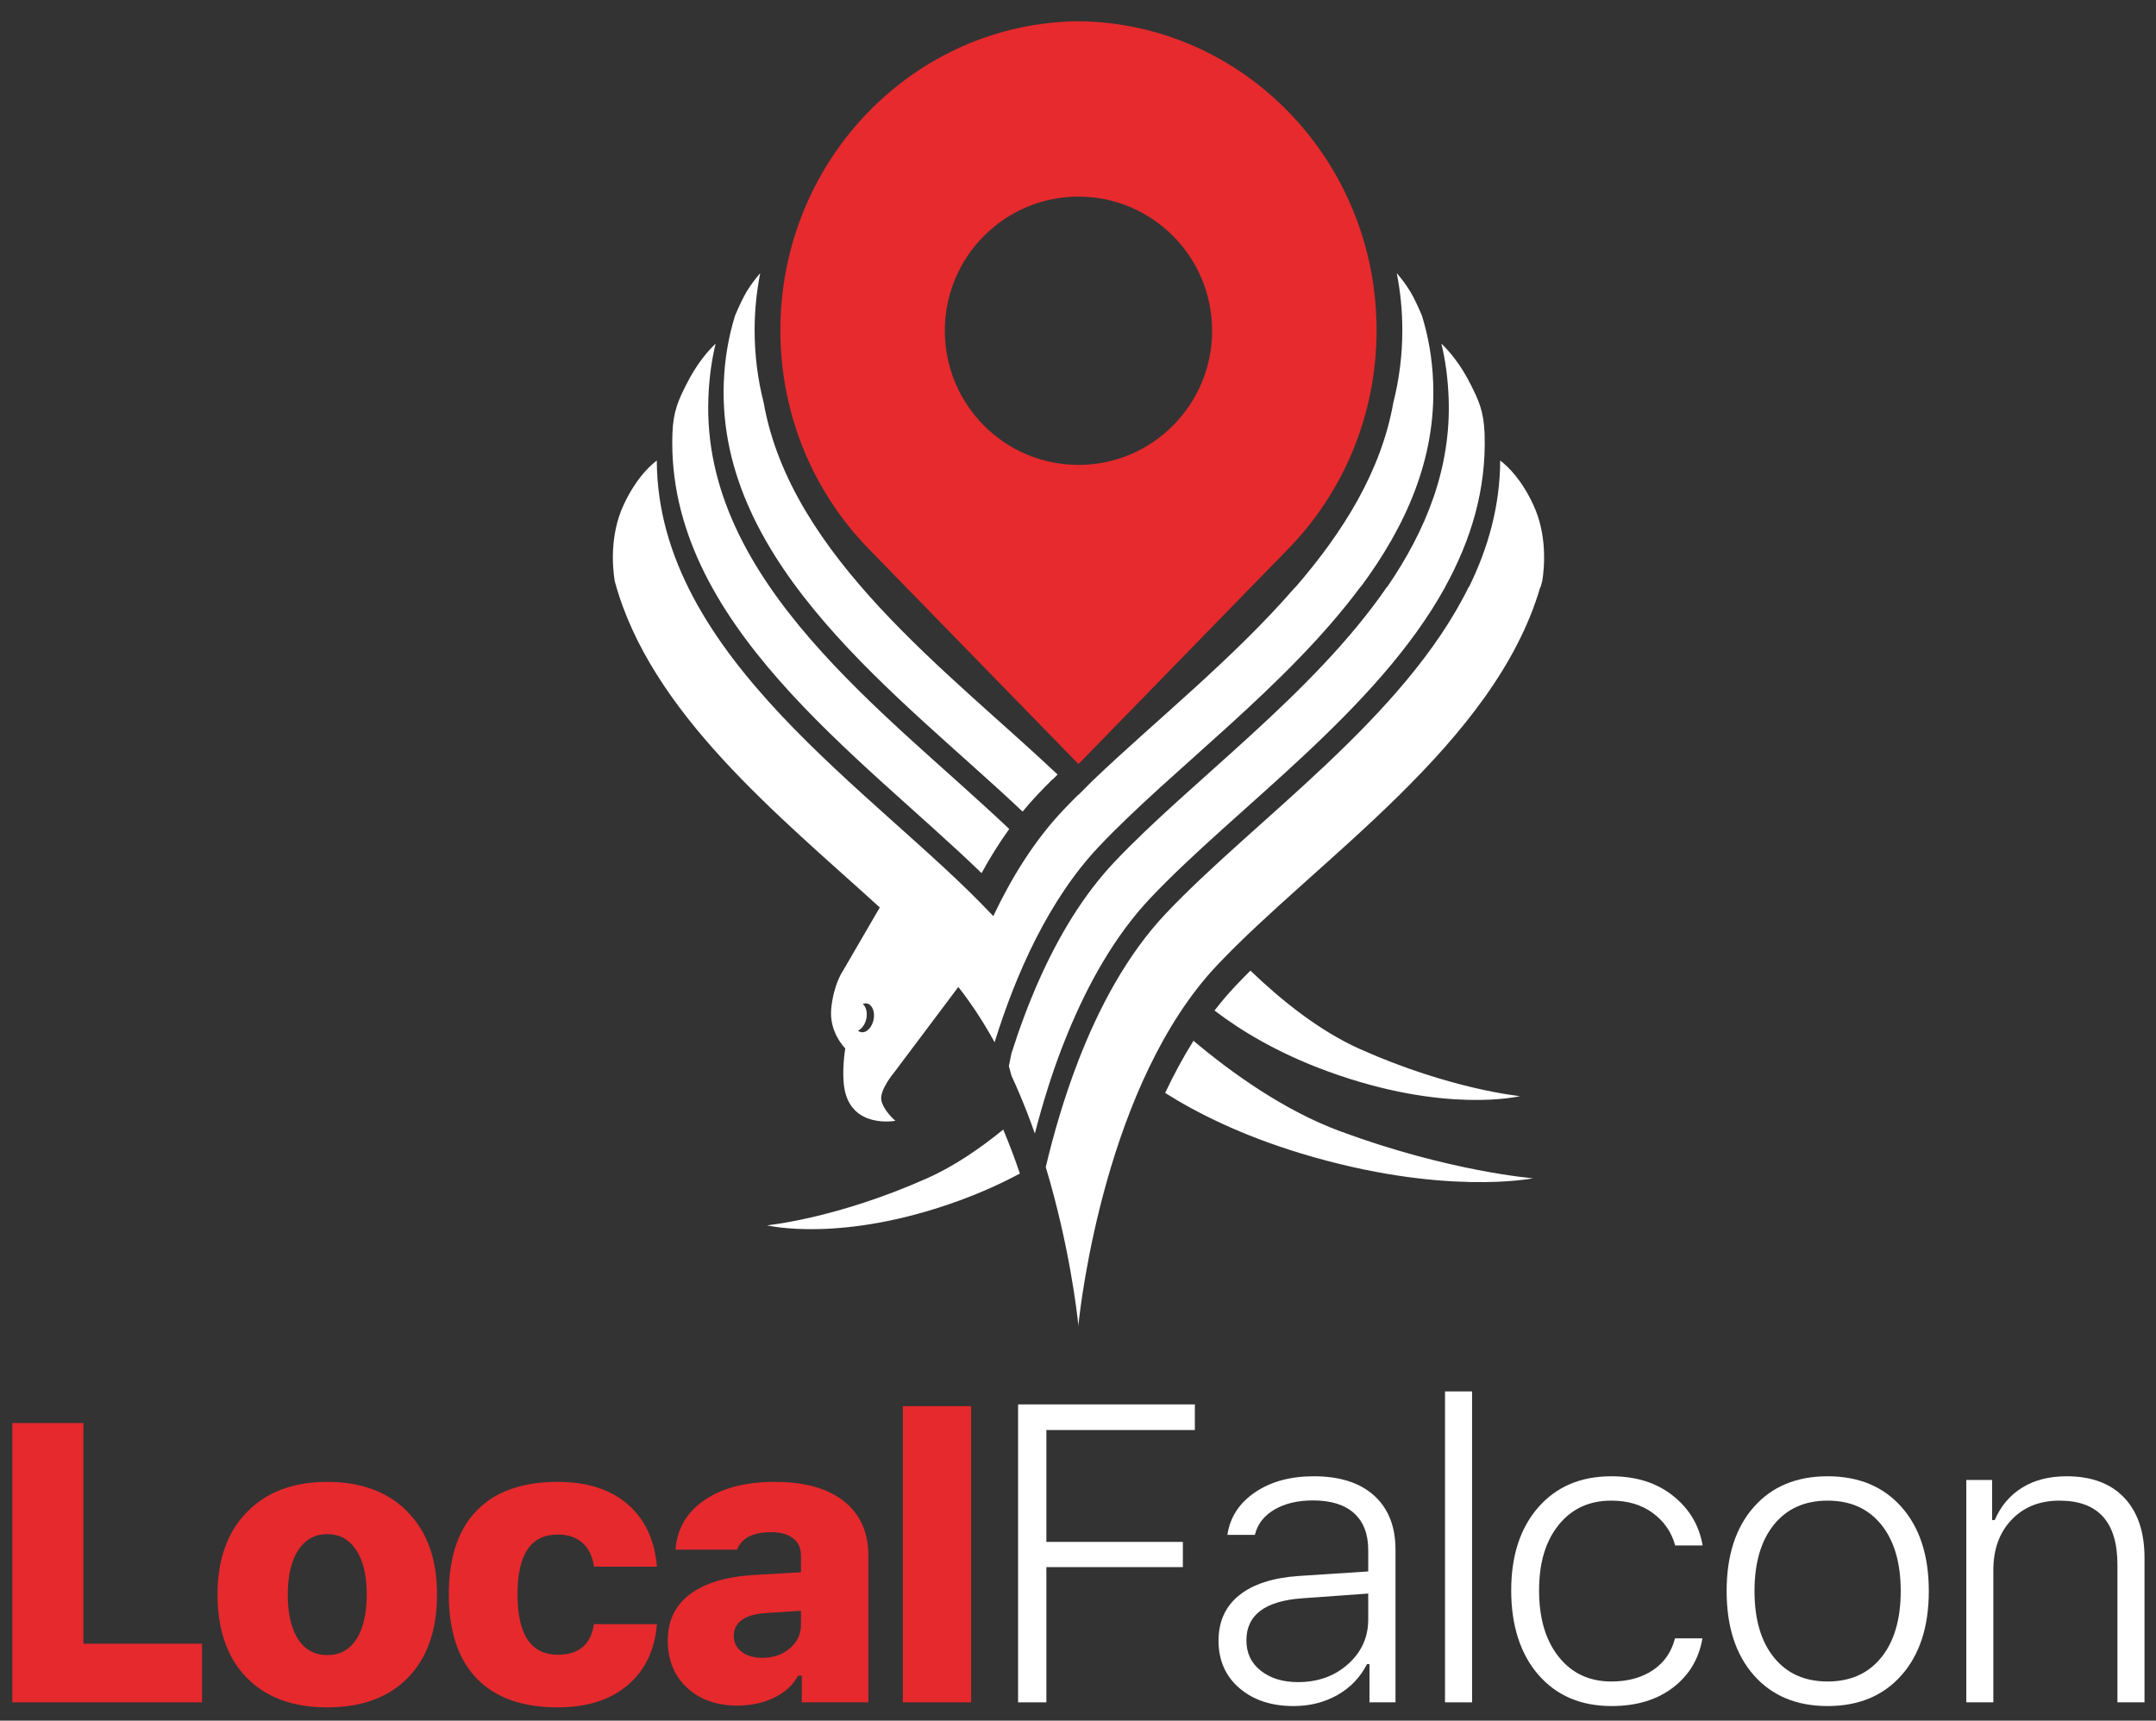 <svg width="114" height="91" viewBox="0 0 114 91" fill="none" xmlns="http://www.w3.org/2000/svg">
<rect x="0" y="0" width="114" height="91" fill="#333333" stroke="none"/>
<g clip-path="url(#clip0_1295_21765)">
<path fill-rule="evenodd" clip-rule="evenodd" d="M41.262 17.466C41.262 21.979 43.045 26.066 45.928 29.023L57.025 40.41L68.122 29.023C71.004 26.065 72.788 21.979 72.788 17.466C72.788 8.496 65.746 1.213 57.026 1.123C48.304 1.213 41.262 8.496 41.262 17.466H41.262ZM49.959 17.492C49.959 13.575 53.123 10.399 57.025 10.399C60.927 10.399 64.091 13.575 64.091 17.492C64.091 21.41 60.927 24.586 57.025 24.586C53.123 24.586 49.959 21.411 49.959 17.492Z" fill="#E62A2D"/>
<path fill-rule="evenodd" clip-rule="evenodd" d="M46.52 47.991L44.561 51.362C44.561 51.362 44.084 52.037 43.954 53.322C43.822 54.609 44.694 55.443 44.694 55.443C44.694 55.443 44.49 56.674 44.65 57.573C45.029 59.715 47.344 59.275 47.344 59.275C47.344 59.275 46.712 58.738 46.602 58.193C46.493 57.648 47.279 56.717 47.279 56.717L50.672 52.197C50.753 52.3 50.835 52.406 50.914 52.512L50.916 52.513C51.131 52.8 51.34 53.093 51.541 53.393C51.915 53.951 52.265 54.53 52.591 55.123C53.698 51.551 55.431 47.604 58.101 44.777C61.946 40.704 68 36.341 71.929 31.047H71.944C74.331 27.83 75.933 24.27 75.779 20.222C75.733 18.955 75.521 17.78 75.185 16.689C75.021 16.305 74.77 15.744 74.565 15.412C74.328 15.024 74.07 14.695 73.855 14.447C74.049 15.426 74.149 16.435 74.149 17.467C74.149 18.782 73.985 20.063 73.674 21.29C73.035 24.908 71.036 28.119 68.505 31.047H68.491C65.204 34.85 61.023 38.174 57.771 41.29L57.013 42.048V42.031C56.732 42.31 56.459 42.589 56.197 42.867C54.693 44.461 53.486 46.41 52.521 48.45L52.403 48.325C46.335 41.897 34.766 34.746 34.728 24.356C34.285 24.693 33.588 25.386 32.976 26.699C32.232 28.298 32.39 30.021 32.502 30.722C34.369 37.697 41.191 43.136 46.52 47.993V47.991ZM45.547 54.589C45.479 54.578 45.419 54.55 45.365 54.506C45.572 54.42 45.754 54.165 45.813 53.847C45.871 53.528 45.788 53.236 45.622 53.097C45.688 53.069 45.757 53.059 45.825 53.069C46.106 53.109 46.272 53.482 46.196 53.902C46.119 54.322 45.828 54.629 45.548 54.589H45.547ZM40.555 64.803C40.555 64.803 44.499 65.77 50.73 63.492C51.936 63.05 52.998 62.563 53.927 62.064C53.665 61.293 53.372 60.513 53.047 59.738C51.822 60.741 50.447 61.68 49.016 62.317C44.214 64.458 40.555 64.803 40.555 64.803ZM80.375 57.97C80.375 57.97 76.717 57.624 71.914 55.483C69.745 54.517 67.704 52.859 66.117 51.332C65.841 51.607 65.574 51.882 65.315 52.155C64.931 52.563 64.566 52.993 64.219 53.443C65.594 54.495 67.549 55.689 70.199 56.658C76.429 58.936 80.374 57.97 80.374 57.97H80.375ZM81.064 62.315C81.064 62.315 76.654 61.97 70.868 59.83C67.884 58.727 65.103 56.725 63.106 55.043C62.552 55.926 62.054 56.854 61.609 57.801C63.264 58.849 65.618 60.038 68.801 61.003C76.31 63.281 81.064 62.315 81.064 62.315ZM53.365 43.844C46.937 37.734 37.085 30.804 37.456 21.04C37.497 19.988 37.627 19.041 37.839 18.174C37.457 18.534 36.844 19.224 36.283 20.347C35.886 21.143 35.594 21.728 35.554 22.95C35.223 32.942 45.495 39.962 51.901 46.176C52.344 45.367 52.831 44.584 53.363 43.844H53.365ZM55.922 40.962C50.17 35.531 41.815 29.442 40.378 21.289C40.066 20.063 39.901 18.782 39.901 17.466C39.901 16.434 40.003 15.425 40.197 14.446C39.981 14.695 39.724 15.024 39.486 15.411C39.283 15.744 39.031 16.305 38.867 16.688C38.531 17.779 38.319 18.954 38.271 20.221C37.902 29.931 47.642 36.837 54.071 42.922C54.319 42.621 54.574 42.329 54.839 42.048C55.101 41.77 55.373 41.492 55.654 41.211V41.229L55.921 40.961L55.922 40.962ZM55.393 57.585C55.616 56.88 55.863 56.163 56.138 55.443L56.175 55.35L56.195 55.299L56.236 55.197L56.299 55.035L56.44 54.686C57.502 52.085 58.923 49.513 60.819 47.505C65.306 42.754 72.799 37.605 76.415 31.047H76.41C77.778 28.567 78.596 25.887 78.499 22.95C78.459 21.729 78.167 21.144 77.77 20.348C77.209 19.225 76.595 18.534 76.214 18.174C76.426 19.042 76.556 19.989 76.597 21.04C76.738 24.748 75.404 28.047 73.346 31.047H73.331C69.441 36.713 62.96 41.315 58.918 45.596C57.265 47.347 55.971 49.528 54.963 51.783C54.379 53.09 53.89 54.421 53.482 55.708L53.344 56.378L53.481 56.886C53.78 57.532 54.054 58.186 54.308 58.836C54.452 59.208 54.588 59.578 54.718 59.949C54.915 59.189 55.138 58.396 55.394 57.586L55.393 57.585ZM57.025 70.15V70.047L57.019 70.096L57.025 70.15ZM57.025 70.047C57.15 68.842 58.496 57.255 64.352 51.051C69.617 45.475 79.022 39.354 81.445 31.046H81.46C81.49 30.938 81.52 30.83 81.55 30.721C81.661 30.02 81.821 28.296 81.075 26.697C80.464 25.385 79.767 24.692 79.323 24.355C79.315 26.747 78.695 28.967 77.673 31.046H77.658C74.238 37.998 66.306 43.376 61.635 48.324C59.596 50.482 58.104 53.295 57.019 56.094L57.017 56.1L57.015 56.108C56.259 58.061 55.701 60.009 55.295 61.723C56.539 65.852 56.948 69.412 57.015 70.049L57.02 70.097L57.025 70.047H57.025ZM57.014 70.048V70.15L57.019 70.096L57.014 70.048Z" fill="white"/>
<path fill-rule="evenodd" clip-rule="evenodd" d="M4.409 86.929V75.259H0.652V90.031H10.683V86.929H4.409Z" fill="#E5292D"/>
<path fill-rule="evenodd" clip-rule="evenodd" d="M15.216 84.329C15.216 83.333 15.399 82.551 15.768 81.984C16.137 81.419 16.649 81.135 17.304 81.135C17.96 81.135 18.471 81.419 18.84 81.984C19.207 82.551 19.392 83.333 19.392 84.329C19.392 85.325 19.209 86.135 18.844 86.694C18.479 87.253 17.965 87.532 17.303 87.532C16.641 87.532 16.128 87.253 15.763 86.694C15.398 86.135 15.216 85.347 15.216 84.329ZM21.577 88.72C22.597 87.67 23.108 86.206 23.108 84.329C23.108 82.452 22.59 81.024 21.558 79.963C20.523 78.902 19.106 78.372 17.304 78.372C15.503 78.372 14.093 78.904 13.056 79.969C12.018 81.033 11.5 82.487 11.5 84.329C11.5 86.171 12.011 87.67 13.035 88.72C14.059 89.772 15.482 90.297 17.304 90.297C19.127 90.297 20.557 89.772 21.577 88.72Z" fill="#E5292D"/>
<path fill-rule="evenodd" clip-rule="evenodd" d="M33.194 79.56C32.283 78.768 31.049 78.372 29.494 78.372C27.617 78.372 26.187 78.878 25.204 79.891C24.222 80.905 23.73 82.381 23.73 84.319C23.73 86.258 24.222 87.748 25.204 88.767C26.187 89.788 27.617 90.297 29.494 90.297C31.028 90.297 32.259 89.907 33.184 89.126C34.108 88.344 34.625 87.267 34.735 85.894H31.408C31.244 86.973 30.605 87.513 29.494 87.513C28.074 87.513 27.364 86.448 27.364 84.319C27.364 82.191 28.074 81.156 29.494 81.156C30.039 81.156 30.476 81.304 30.804 81.601C31.131 81.898 31.332 82.315 31.408 82.855H34.735C34.619 81.449 34.105 80.351 33.194 79.56Z" fill="#E5292D"/>
<path fill-rule="evenodd" clip-rule="evenodd" d="M40.95 89.775C41.529 89.489 41.945 89.103 42.198 88.618H42.393V90.031H45.915V82.26C45.915 81.033 45.484 80.078 44.624 79.395C43.763 78.713 42.549 78.372 40.98 78.372C39.411 78.372 38.195 78.692 37.253 79.333C36.312 79.975 35.8 80.849 35.718 81.954H38.974C39.212 81.34 39.812 81.032 40.776 81.032C41.274 81.032 41.66 81.14 41.936 81.356C42.213 81.571 42.351 81.872 42.351 82.26V83.151L39.864 83.295C38.39 83.384 37.262 83.724 36.48 84.314C35.699 84.904 35.309 85.718 35.309 86.755C35.309 87.792 35.648 88.627 36.328 89.258C37.007 89.889 37.896 90.204 38.993 90.204C39.717 90.204 40.369 90.06 40.95 89.775ZM39.214 87.359C38.937 87.147 38.799 86.861 38.799 86.5C38.799 86.159 38.939 85.886 39.218 85.681C39.498 85.475 39.905 85.353 40.437 85.312L42.351 85.189V85.936C42.351 86.428 42.155 86.841 41.763 87.175C41.37 87.509 40.887 87.676 40.315 87.676C39.857 87.676 39.49 87.571 39.214 87.359Z" fill="#E5292D"/>
<path d="M51.351 74.368H47.738V90.031H51.351V74.368Z" fill="#E5292D"/>
<path fill-rule="evenodd" clip-rule="evenodd" d="M55.328 82.879H62.545V81.546H55.328V75.629H63.179V74.274H53.832V90.031H55.328V82.879Z" fill="white"/>
<path fill-rule="evenodd" clip-rule="evenodd" d="M70.719 89.643C71.403 89.254 71.924 88.709 72.281 88.011H72.412V90.031H73.788V81.962C73.788 80.732 73.411 79.777 72.658 79.096C71.904 78.415 70.839 78.075 69.463 78.075C68.226 78.075 67.19 78.358 66.357 78.926C65.523 79.494 65.037 80.244 64.899 81.175H66.352C66.489 80.608 66.833 80.162 67.384 79.838C67.933 79.515 68.612 79.352 69.42 79.352C70.373 79.352 71.099 79.578 71.598 80.029C72.097 80.481 72.346 81.129 72.346 81.973V83.108L68.667 83.348C67.297 83.443 66.249 83.784 65.522 84.369C64.794 84.955 64.43 85.758 64.43 86.777C64.43 87.796 64.799 88.654 65.538 89.283C66.276 89.913 67.228 90.227 68.393 90.227C69.259 90.227 70.035 90.032 70.719 89.643ZM66.668 88.36C66.159 87.96 65.904 87.426 65.904 86.755C65.904 85.409 66.89 84.666 68.863 84.528L72.346 84.277V85.652C72.346 86.585 71.992 87.369 71.282 88.006C70.572 88.643 69.688 88.961 68.634 88.961C67.832 88.961 67.177 88.761 66.668 88.36Z" fill="white"/>
<path d="M77.837 73.587H76.406V90.031H77.837V73.587Z" fill="white"/>
<path fill-rule="evenodd" clip-rule="evenodd" d="M88.461 79.106C87.599 78.418 86.512 78.075 85.202 78.075C83.586 78.075 82.298 78.621 81.342 79.712C80.384 80.804 79.906 82.272 79.906 84.112C79.906 85.953 80.384 87.47 81.342 88.573C82.298 89.676 83.589 90.227 85.213 90.227C86.53 90.227 87.615 89.9 88.467 89.245C89.319 88.589 89.835 87.723 90.017 86.646H88.565C88.383 87.366 87.995 87.928 87.402 88.327C86.808 88.728 86.076 88.928 85.202 88.928C84.037 88.928 83.109 88.493 82.418 87.623C81.725 86.754 81.38 85.584 81.38 84.112C81.38 82.641 81.724 81.511 82.412 80.651C83.1 79.793 84.029 79.363 85.202 79.363C86.076 79.363 86.808 79.584 87.402 80.024C87.995 80.465 88.386 81.034 88.576 81.732H90.028C89.846 80.67 89.324 79.794 88.461 79.106Z" fill="white"/>
<path fill-rule="evenodd" clip-rule="evenodd" d="M92.771 84.145C92.771 82.654 93.112 81.484 93.797 80.635C94.481 79.787 95.428 79.363 96.637 79.363C97.846 79.363 98.79 79.787 99.475 80.635C100.159 81.484 100.502 82.654 100.502 84.145C100.502 85.637 100.159 86.809 99.475 87.656C98.79 88.505 97.844 88.928 96.637 88.928C95.429 88.928 94.481 88.505 93.797 87.656C93.112 86.809 92.771 85.638 92.771 84.145ZM101.987 84.145C101.987 82.268 101.506 80.787 100.545 79.702C99.584 78.617 98.281 78.075 96.637 78.075C94.992 78.075 93.689 78.617 92.733 79.702C91.775 80.787 91.297 82.268 91.297 84.145C91.297 86.023 91.775 87.507 92.733 88.595C93.689 89.683 94.991 90.227 96.637 90.227C98.282 90.227 99.584 89.683 100.545 88.595C101.506 87.507 101.987 86.024 101.987 84.145Z" fill="white"/>
<path fill-rule="evenodd" clip-rule="evenodd" d="M105.399 90.031V83.043C105.399 81.936 105.721 81.047 106.365 80.373C107.009 79.7 107.851 79.363 108.893 79.363C110.938 79.363 111.961 80.492 111.961 82.748V90.031H113.392V82.387C113.392 81.019 113.032 79.958 112.316 79.205C111.599 78.451 110.585 78.075 109.275 78.075C108.35 78.075 107.564 78.277 106.916 78.681C106.268 79.085 105.788 79.655 105.475 80.389H105.334V78.271H103.969V90.031H105.399Z" fill="white"/>
</g>
<defs>
<clipPath id="clip0_1295_21765">
<rect width="113.721" height="90" fill="white" transform="translate(0.141 0.651)"/>
</clipPath>
</defs>
</svg>
